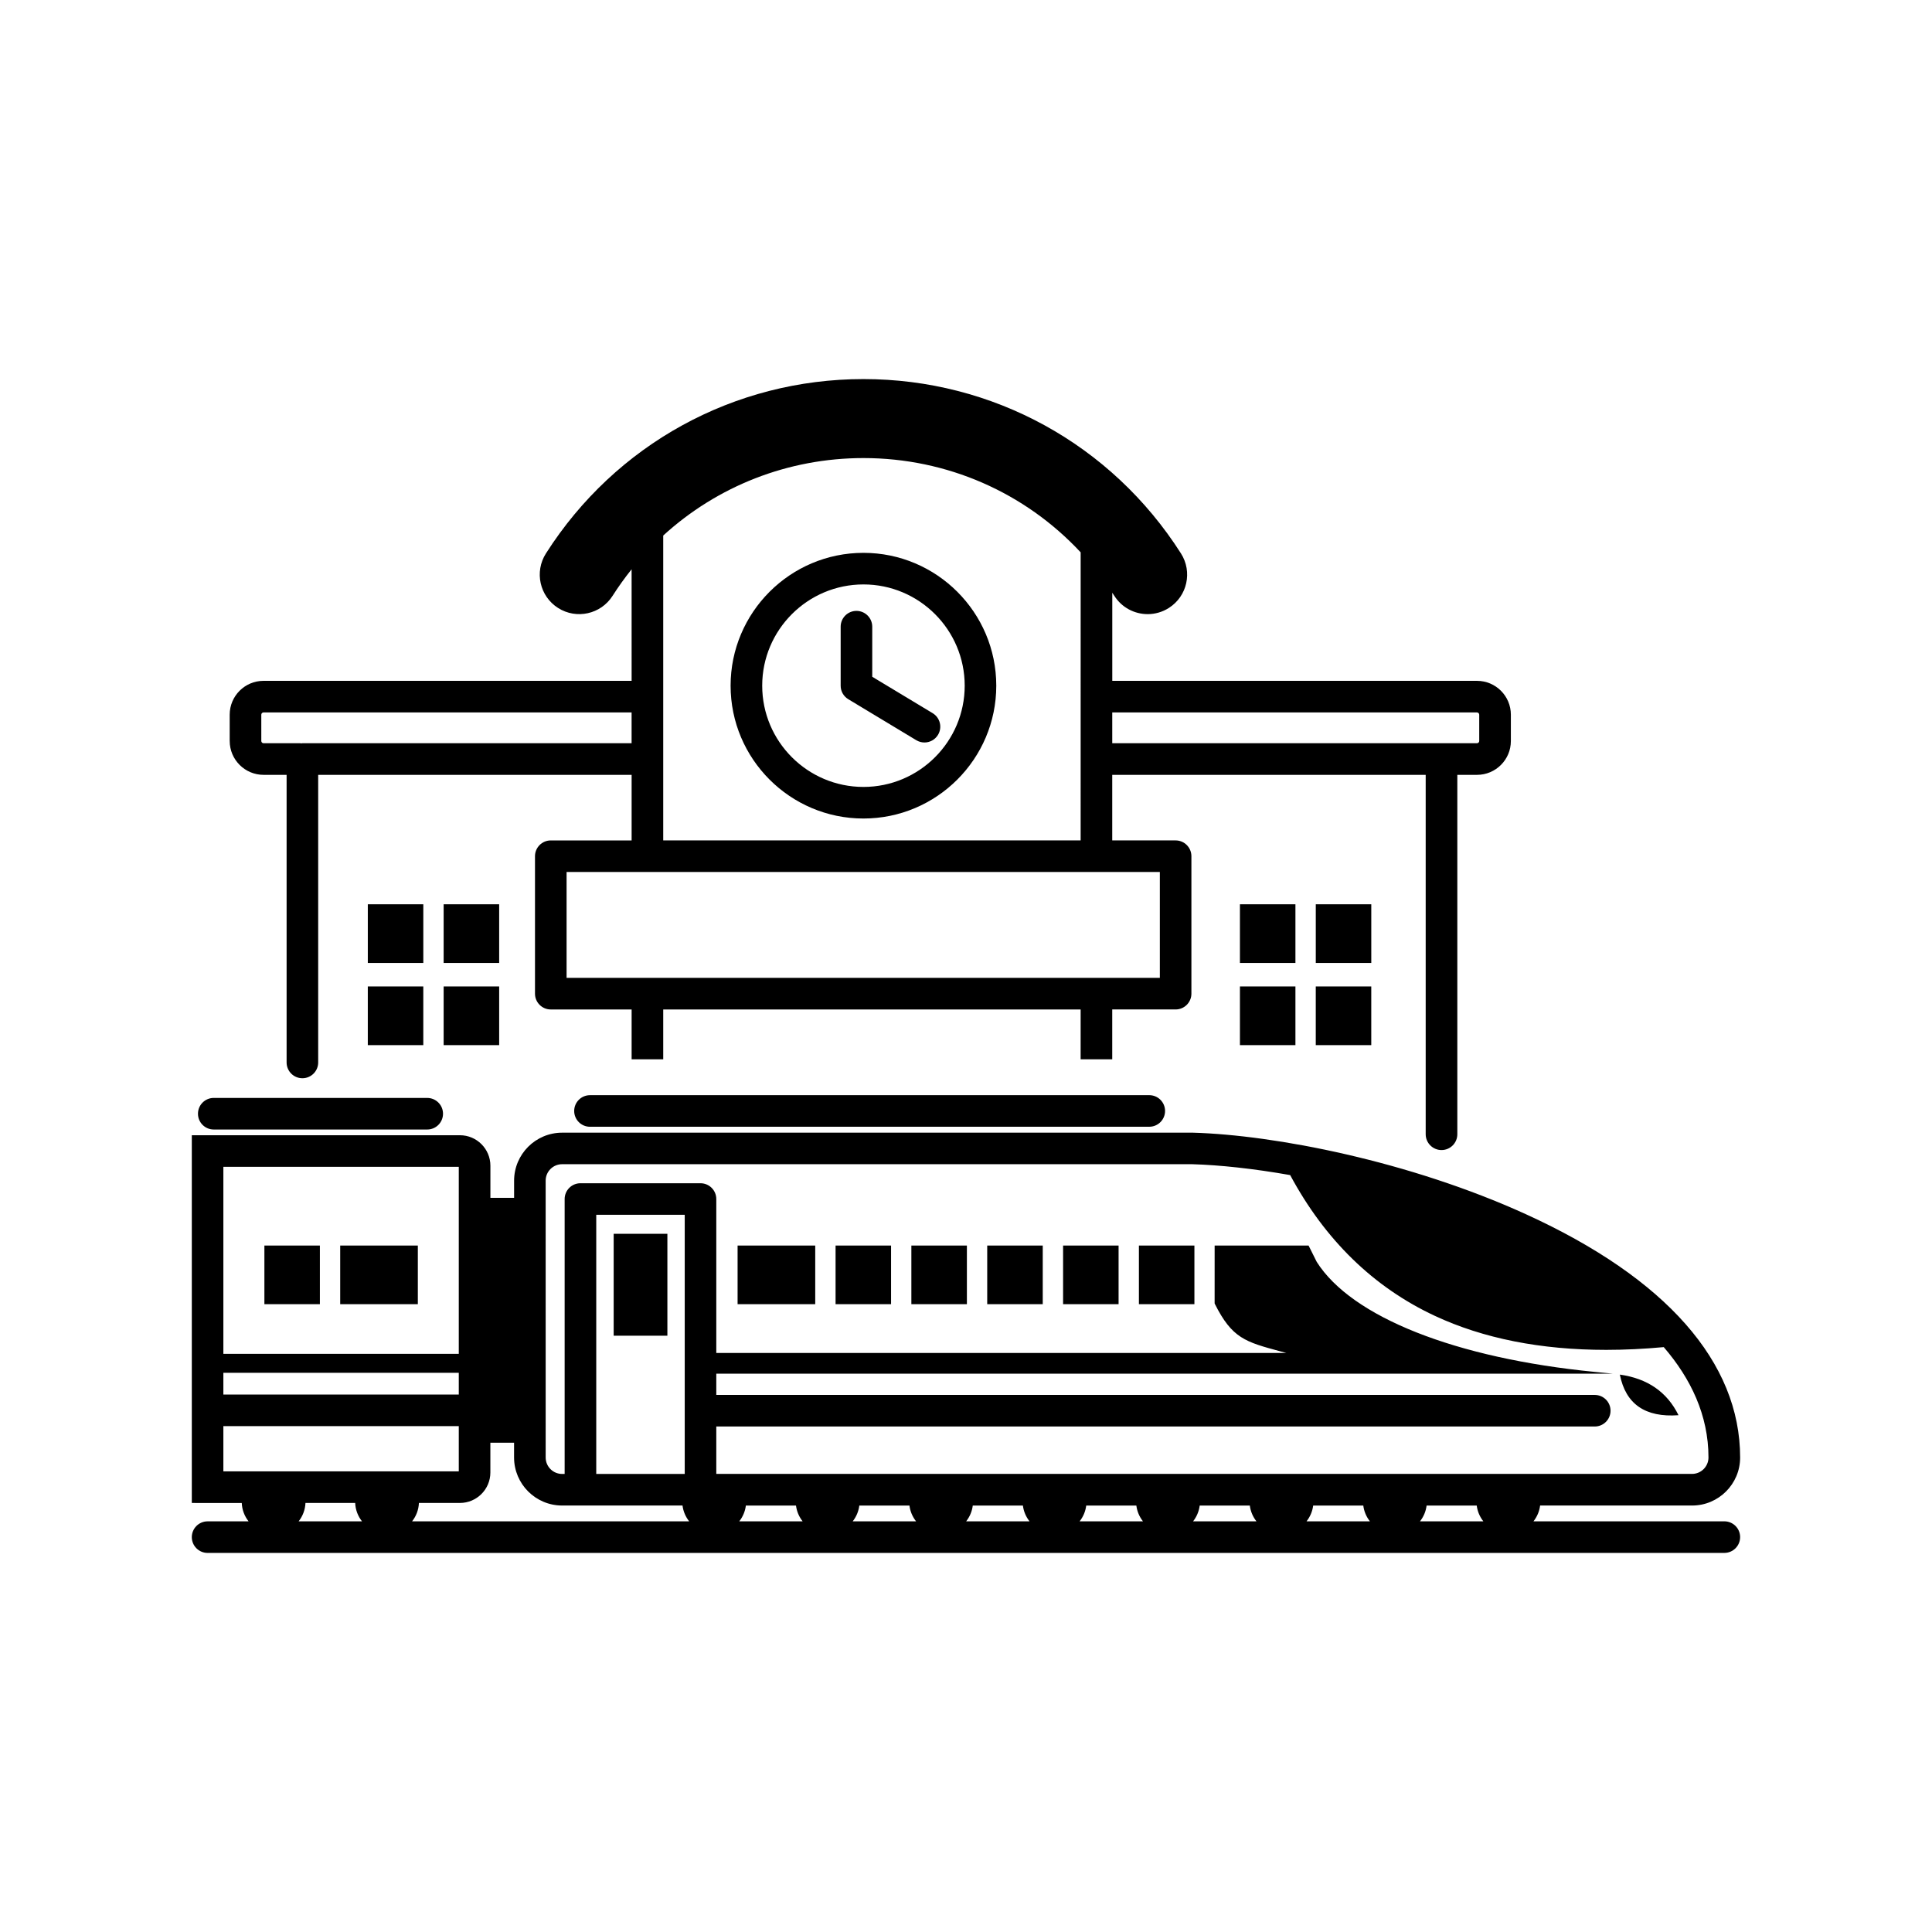 <?xml version="1.0" encoding="UTF-8"?>
<!-- Uploaded to: SVG Repo, www.svgrepo.com, Generator: SVG Repo Mixer Tools -->
<svg fill="#000000" width="800px" height="800px" version="1.1" viewBox="144 144 512 512" xmlns="http://www.w3.org/2000/svg">
 <path d="m448.57 434.23c2.312 0 4.184 1.875 4.184 4.184 0 2.312-1.875 4.184-4.184 4.184l-148.22 0.004c-2.312 0-4.184-1.875-4.184-4.184 0-2.312 1.875-4.184 4.184-4.184zm11.961 39.848h-14.707v15.547h14.707zm-20.094 0h-14.707v15.547h14.707zm-20.098 0h-14.715v15.547h14.715zm-20.102 0h-14.715v15.547h14.715zm-20.094 0h-14.707v15.547h14.707zm-20.098 0h-20.574v15.547h20.574zm-39.18-3.109h-14.234v27.012h14.234zm267.96 48.074c-3.023-6.144-8.203-9.727-15.547-10.762 1.543 7.82 6.727 11.406 15.547 10.762zm-360.05-44.965h-14.707v15.547h14.707zm25.957 0h-20.574v15.547h20.574zm-54.082-30.746h56.57c2.312 0 4.184-1.875 4.184-4.184 0-2.312-1.875-4.184-4.184-4.184l-56.57-0.004c-2.312 0-4.184 1.875-4.184 4.184-0.008 2.316 1.867 4.188 4.184 4.188zm404.5 108.02c0 2.312-1.875 4.184-4.184 4.184l-401.95 0.004c-2.312 0-4.184-1.875-4.184-4.184 0-2.312 1.875-4.184 4.184-4.184h10.863c-1.07-1.352-1.734-3.031-1.809-4.867l-13.238-0.004v-97.453h71.059c4.453 0 8.07 3.625 8.07 8.078v8.512h6.281v-4.543c0-7.016 5.707-12.723 12.723-12.723h167.18c21.668 0.613 57.367 7.535 88.281 21.629 37.113 16.926 56.727 39.211 56.727 64.457 0 7.016-5.707 12.723-12.723 12.723h-40.285c-0.195 1.566-0.824 3.004-1.758 4.184h50.582c2.312 0.004 4.184 1.875 4.184 4.188zm-279.69-85.414h-23.449v68.668h23.449zm14.449 81.23h16.797c-0.938-1.184-1.562-2.617-1.758-4.184h-13.285c-0.191 1.562-0.82 3-1.754 4.184zm30.066 0h16.797c-0.938-1.184-1.562-2.617-1.758-4.184h-13.285c-0.195 1.562-0.816 3-1.754 4.184zm30.066 0h16.797c-0.938-1.184-1.562-2.617-1.758-4.184h-13.285c-0.191 1.562-0.82 3-1.754 4.184zm30.066 0h16.797c-0.938-1.184-1.562-2.617-1.758-4.184h-13.285c-0.188 1.562-0.816 3-1.754 4.184zm30.07 0h16.797c-0.938-1.184-1.562-2.617-1.758-4.184h-13.281c-0.195 1.562-0.82 3-1.758 4.184zm30.07 0h16.797c-0.938-1.184-1.562-2.617-1.758-4.184h-13.277c-0.203 1.562-0.828 3-1.762 4.184zm30.062 0h16.797c-0.938-1.184-1.562-2.617-1.758-4.184h-13.285c-0.191 1.562-0.812 3-1.754 4.184zm-231.7-16.914c0 2.402 1.953 4.356 4.356 4.356h0.672v-72.855c0-2.312 1.875-4.184 4.184-4.184h31.82c2.312 0 4.184 1.875 4.184 4.184v40.793h151.06c-0.523-0.145-1.027-0.277-1.516-0.41-9.355-2.519-12.859-3.465-17.453-12.648l-0.027-0.109 0.004-15.305h24.891l2.168 4.344c9.254 14.621 36.805 25.531 73.684 29.148l4.82 0.473-237.63 0.004v5.625h232.8c2.312 0 4.184 1.875 4.184 4.184 0 2.309-1.875 4.184-4.184 4.184h-232.8v12.559h258.59c2.402 0 4.348-1.953 4.348-4.356 0-11.191-4.688-20.918-11.852-29.242-5.242 0.484-10.324 0.73-15.234 0.73-17.359 0-32.59-3.019-45.449-9.023-16.23-7.578-29.098-20.121-38.32-37.297-9.781-1.723-18.691-2.672-25.957-2.883h-166.99c-2.402 0-4.356 1.953-4.356 4.348zm-8.375 0v-3.918h-6.281v7.891c0 4.453-3.625 8.07-8.07 8.07h-10.863c-0.082 1.836-0.742 3.516-1.809 4.867h73.422c-0.938-1.184-1.562-2.617-1.758-4.184h-31.91c-7.019 0-12.73-5.707-12.73-12.727zm-57.094 16.914h16.797c-1.07-1.352-1.734-3.031-1.809-4.867h-13.176c-0.078 1.828-0.742 3.516-1.812 4.867zm-19.945-33.602h62.387v-5.758h-62.387zm0-60.344v49.562h62.387v-49.562zm0 80.703h62.387v-11.984h-62.387zm1.676-193.55v-6.981c0-4.945 4.019-8.965 8.965-8.965h97.551l-0.004-29.562c-1.793 2.234-3.481 4.582-5.047 7.039-3.106 4.875-9.578 6.309-14.449 3.203-4.875-3.106-6.312-9.578-3.203-14.449 18.43-28.934 49.883-46.203 84.141-46.203 34.254 0 65.711 17.273 84.141 46.203 3.106 4.875 1.672 11.348-3.203 14.449-1.742 1.109-3.691 1.641-5.613 1.641-3.461 0-6.844-1.711-8.836-4.844-0.18-0.277-0.363-0.551-0.547-0.828v23.352h96.664c4.945 0 8.965 4.019 8.965 8.965v6.981c0 4.945-4.019 8.965-8.965 8.965h-5.223v95.25c0 2.312-1.875 4.184-4.184 4.184-2.309 0.004-4.199-1.875-4.199-4.184v-95.25h-83.07v17.375h16.797c2.312 0 4.184 1.875 4.184 4.184v36.43c0 2.312-1.875 4.184-4.184 4.184h-16.797v13.207h-8.375l0.004-13.203h-110.62v13.207h-8.375v-13.207h-21.426c-2.312 0-4.184-1.875-4.184-4.184v-36.43c0-2.312 1.875-4.184 4.184-4.184h21.426v-17.375l-83.066-0.004v76.219c0 2.312-1.875 4.184-4.184 4.184-2.312 0-4.184-1.875-4.184-4.184v-76.219h-6.106c-4.949 0-8.973-4.023-8.973-8.965zm246.5 34.711h-157.22v28.055h157.22v-28.055zm-12.613-42.289v8.168h96.664c0.312 0 0.59-0.277 0.59-0.59v-6.981c0-0.312-0.277-0.59-0.59-0.59l-96.664-0.004zm-65.93-67.406c-19.977 0-38.742 7.445-53.066 20.531v80.789h110.62l0.004-76.336c-14.762-15.844-35.418-24.984-57.559-24.984zm-159.58 74.984c0 0.312 0.277 0.59 0.59 0.59h9.84v0.047c0.148-0.016 0.297-0.047 0.453-0.047h87.25v-8.168h-97.543c-0.312 0-0.59 0.277-0.59 0.59zm124.37-14.664c0-19.41 15.793-35.203 35.203-35.203 19.41 0 35.203 15.793 35.203 35.203 0 19.41-15.793 35.203-35.203 35.203-19.41 0.004-35.203-15.789-35.203-35.203zm8.375 0c0 14.797 12.035 26.832 26.832 26.832s26.832-12.035 26.832-26.832c0-14.797-12.035-26.832-26.832-26.832-14.797 0.004-26.832 12.039-26.832 26.832zm22.812 3.586 18.027 10.867c0.68 0.406 1.426 0.602 2.16 0.602 1.418 0 2.801-0.719 3.59-2.027 1.191-1.98 0.555-4.555-1.426-5.746l-16.004-9.645v-13.273c0-2.312-1.875-4.184-4.184-4.184s-4.184 1.875-4.184 4.184v15.637c-0.008 1.473 0.766 2.828 2.019 3.586zm138.6 54.344h-14.707v15.547h14.707zm-20.102 0h-14.707v15.547h14.707zm5.391 37.324h14.707v-15.547h-14.707zm-20.098 0h14.707v-15.547h-14.707zm-196.31-37.324h-14.715v15.547h14.715zm-20.102 0h-14.707v15.547h14.707zm5.387 37.324h14.715v-15.547h-14.715zm-20.098 0h14.707v-15.547h-14.707z"/>
</svg>